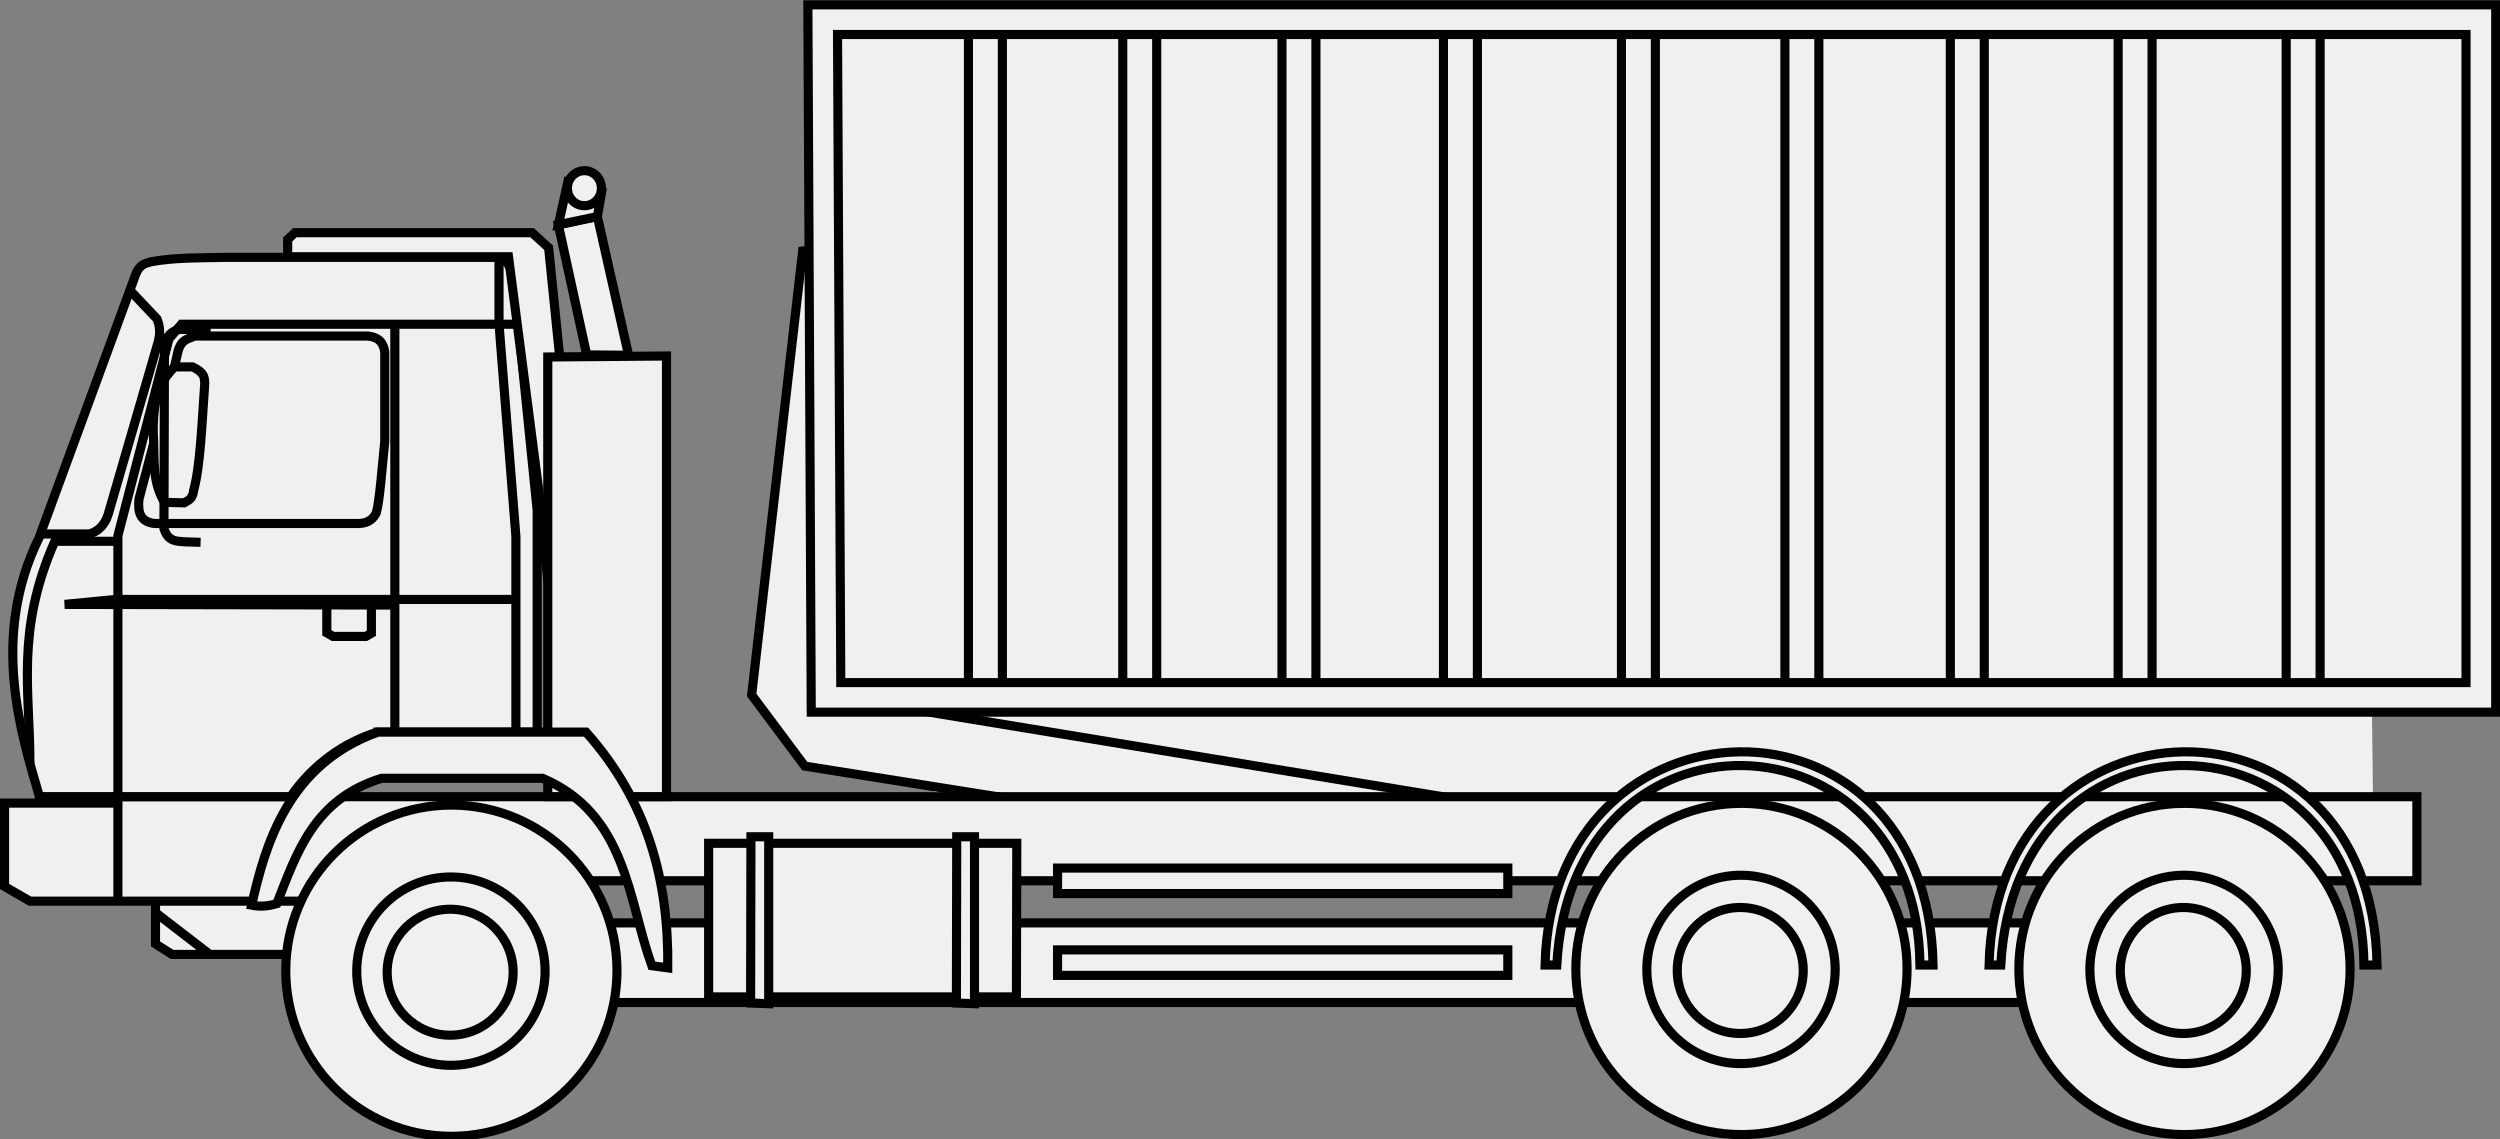 <svg width="58.054mm" height="26.458mm" version="1.1" viewBox="0 0 58.054 26.458" xmlns="http://www.w3.org/2000/svg">
 <rect x="0" y="0" width="58.054" height="26.458" fill="#808080" stroke="none"/>
 <g transform="translate(-18.739 -151.89)">
  <g fill="#f0f0f0">
   <path d="m40.441 168.16h33.376l0.035 2.999h-33.417z"/>
   <g stroke="#000">
    <g stroke-width=".212">
     <path d="m29.083 175.17h40.365v-1.848h-40.364z"/>
     <path d="m37.378 157.72-1.184 10.308 1.233 1.652 13.169 2.096 2.54 0.099 0.025-1.332-14.525-2.392 0.099-10.579z"/>
     <path d="m19.655 170.39h55.208v1.953h-55.216z"/>
    </g>
    <g transform="matrix(.354 0 0 .354 -23.045 120.19)" stroke-width=".598">
     <circle cx="232.27" cy="153.11" r="10.864"/>
     <circle cx="232.24" cy="153.14" r="6.178"/>
     <circle cx="232.19" cy="153.21" r="4.132"/>
    </g>
    <g transform="matrix(.354 0 0 .354 -12.757 120.19)" stroke-width=".598">
     <circle cx="232.27" cy="153.11" r="10.864"/>
     <circle cx="232.24" cy="153.14" r="6.178"/>
     <circle cx="232.19" cy="153.21" r="4.132"/>
    </g>
    <path d="m27.514 168.89h3.699v-5.154l-0.543-5.351c-0.042-0.249-0.14-0.432-0.321-0.518h-6.387c-0.567 0.013-1.134-2e-3 -1.702 0.099-0.137 0.039-0.278 0.055-0.37 0.296l-2.244 6.116c-1.135 2.307-0.418 4.548 0.009 6.012h5.833c0.505-0.733 1.23-1.262 2.025-1.5z" stroke-width=".212"/>
   </g>
  </g>
  <g transform="translate(.585 -.367)" stroke="#000" stroke-width=".212">
   <path d="m26.386 174.42h-4.237l-0.384-0.244v-1.883h4.612l0.009 2.127" fill="#f0f0f0"/>
   <path d="m21.805 173.48 1.184 0.912" fill="none"/>
  </g>
  <path d="m21.417 170.54h-2.572v1.936l0.59 0.341h7.517v-1.38" fill="#f0f0f0" stroke="#000" stroke-width=".212"/>
  <g fill="none" stroke="#000" stroke-width=".212">
   <path d="m22.791 160.41 0.08-0.358c0.088-0.305 0.243-0.279 0.376-0.358h4.032c0.19 0.02 0.352 0.089 0.395 0.37v2.071c-0.063 0.626-0.119 1.39-0.197 1.665-0.068 0.127-0.164 0.234-0.395 0.247h-4.76c-0.306-0.045-0.388-0.221-0.357-0.562l0.341-1.292"/>
   <path d="m21.774 158.65 0.61 0.645c0.068 0.161 0.088 0.345 0.017 0.575l-1.151 3.967c-0.079 0.247-0.229 0.392-0.436 0.453h-1.129"/>
   <path d="m22.791 160.41h0.419c0.298 0.139 0.27 0.259 0.284 0.382-0.065 0.905-0.101 1.91-0.259 2.491-0.027 0.212-0.133 0.227-0.222 0.284l-0.456-0.012c-0.308-0.518-0.223-1.079-0.259-1.628-0.011-0.951 0.237-1.245 0.493-1.517z"/>
   <path d="m23.63 159.54h-0.727c-0.172 0.036-0.312 0.15-0.345 0.395l-0.012 4.229c0.097 0.309 0.294 0.291 0.481 0.308l0.37 0.012"/>
   <path d="m30.719 168.89v-4.543l-0.392-4.926v-1.545"/>
   <path d="m27.908 168.89v-9.467"/>
   <path d="m30.737 165.81h-9.32l-1.176 0.115 7.643 0.015"/>
   <path d="m27.363 165.96v0.635l-0.129 0.074h-0.762l-0.144-0.083v-0.636"/>
   <path d="m21.469 164.46h-1.458c-0.915 2.082-0.573 3.482-0.578 5.144"/>
  </g>
  <g fill="#f0f0f0" stroke="#000">
   <g stroke-width=".212">
    <path d="m33.336 160.14-0.725-3.224-0.907 0.192 0.66 3.023z"/>
    <path d="m31.705 157.11 0.22-0.992 0.786 0.219-0.099 0.581z"/>
    <path d="m31.731 160.13-0.252-2.487-0.384-0.349h-5.51l-0.166 0.157v0.401h5.128l0.705 5.441 0.214 2.136"/>
   </g>
   <g transform="matrix(.233 0 0 .233 4.437 140.84)" stroke-width=".909">
    <path d="m162.68 146.78h-30.672v-15.308h30.711z"/>
    <path d="m156.7 147.39 1.804 0.067v-16.638h-1.771z"/>
    <path d="m136.19 147.39 1.804 0.067v-16.638h-1.771z"/>
   </g>
   <g stroke-width=".212">
    <path d="m54.89 174.3c0.35-6.321 8.373-6.033 8.434 0h0.304c-0.115-6.712-8.859-6.491-9.01 0z"/>
    <ellipse cx="32.31" cy="156.26" rx=".395" ry=".407" stroke-linejoin="round"/>
    <g>
     <path d="m31.459 160.18v10.209h2.757v-10.232z"/>
     <path d="m27.514 168.89h4.833c1.425 1.602 1.923 3.431 1.899 5.475l-0.37-0.049c-0.555-1.523-0.577-3.515-2.537-4.353h-3.74c-1.572 0.489-1.965 1.724-2.433 2.912-0.168 0.047-0.347 0.08-0.584 0.035 0.318-1.407 0.845-3.267 2.932-4.019z"/>
     <path d="m43.297 172.64h10.456v-0.592h-10.456z"/>
     <path d="m43.297 174.54h10.456v-0.592h-10.456z"/>
    </g>
   </g>
  </g>
  <g transform="matrix(.261 0 0 .261 13.901 131.77)" stroke-width=".811">
   <path d="m90.714 140.45h149.87v-62.933h-150.17z" fill="#f0f0f0" stroke="#000"/>
   <path d="m93.342 137.82h144.6v-57.664h-144.89z" fill="none" stroke="#000"/>
   <g transform="translate(0 .756)" fill="none" stroke="#000">
    <path d="m104.7 79.409v57.547"/>
    <path d="m107.72 79.315v57.689"/>
   </g>
   <g transform="translate(13.731 1.134)" fill="none" stroke="#000">
    <path d="m104.7 79.409v57.547"/>
    <path d="m107.72 79.315v57.689"/>
   </g>
   <g transform="translate(27.896 .756)" fill="none" stroke="#000">
    <path d="m104.7 79.409v57.547"/>
    <path d="m107.72 79.315v57.689"/>
   </g>
   <g transform="translate(42.262 .756)" fill="none" stroke="#000">
    <path d="m104.7 79.409v57.547"/>
    <path d="m107.72 79.315v57.689"/>
   </g>
   <g transform="translate(58.098 .756)" fill="none" stroke="#000">
    <path d="m104.7 79.409v57.547"/>
    <path d="m107.72 79.315v57.689"/>
   </g>
   <g transform="translate(72.643 .756)" fill="none" stroke="#000">
    <path d="m104.7 79.409v57.547"/>
    <path d="m107.72 79.315v57.689"/>
   </g>
   <g transform="translate(87.361 .756)" fill="none" stroke="#000">
    <path d="m104.7 79.409v57.547"/>
    <path d="m107.72 79.315v57.689"/>
   </g>
   <g transform="translate(102.29 .756)" fill="none" stroke="#000">
    <path d="m104.7 79.409v57.547"/>
    <path d="m107.72 79.315v57.689"/>
   </g>
   <g transform="translate(116.84 .756)">
    <g transform="translate(.401)" fill="none" stroke="#000" stroke-width=".811">
     <path d="m104.7 79.409v57.547"/>
     <path d="m107.72 79.315v57.689"/>
    </g>
   </g>
  </g>
  <g stroke="#000">
   <path d="m65.2 174.3c0.35-6.321 8.373-6.033 8.434 0h0.304c-0.115-6.712-8.859-6.491-9.01 0z" fill="#f0f0f0" stroke-width=".212"/>
   <g transform="matrix(.354 0 0 .354 -53.003 120.23)" fill="#f0f0f0" stroke-width=".598">
    <circle cx="232.27" cy="153.11" r="10.864"/>
    <circle cx="232.24" cy="153.14" r="6.178"/>
    <circle cx="232.19" cy="153.21" r="4.132"/>
   </g>
   <path d="m30.759 159.42h-7.808l-0.288 0.34-1.186 4.569v8.518" fill="none" stroke-width=".212"/>
  </g>
 </g>
</svg>
